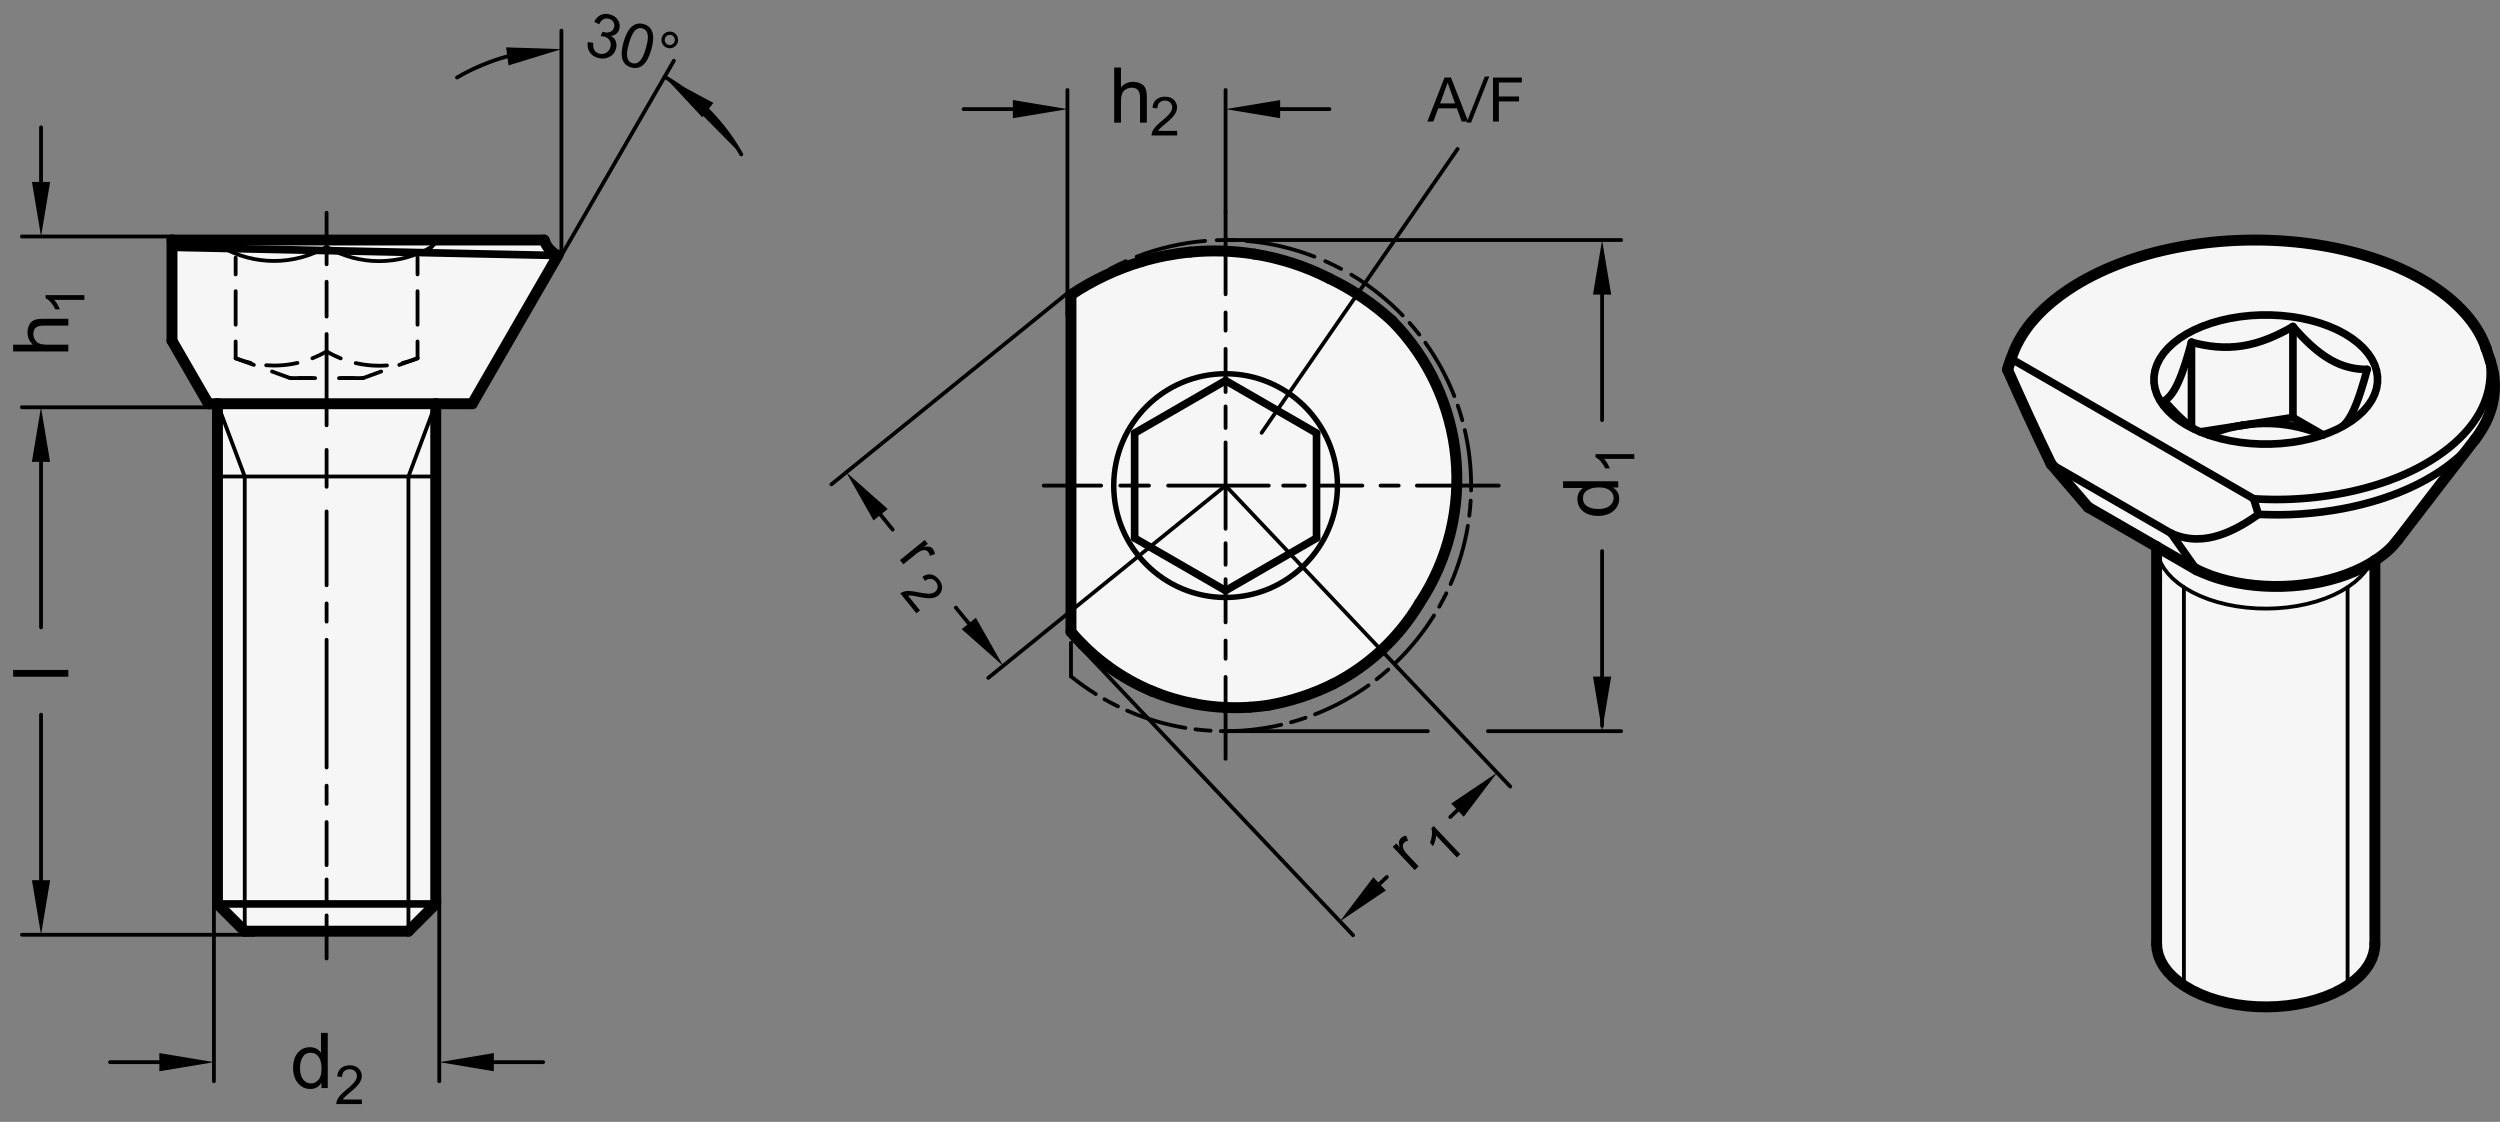 <?xml version="1.0" encoding="utf-8"?>
<!-- Generator: Adobe Illustrator 19.1.0, SVG Export Plug-In . SVG Version: 6.00 Build 0)  -->
<svg version="1.1" xmlns="http://www.w3.org/2000/svg" xmlns:xlink="http://www.w3.org/1999/xlink" x="0px" y="0px"
	 viewBox="0 0 324.683 145.701" enable-background="new 0 0 324.683 145.701" xml:space="preserve">
<rect x="0" y="0" width="324.683" height="145.701" fill="#808080" stroke="none"/>
<g id="MD_x5F_3_x5F_FUELLUNG_x5F_WS">
	<g id="LWPOLYLINE_6_">
		<path fill="#FFFFFF" d="M310.932,70.675c-0.735,0.815-1.575,1.528-2.499,2.12v49.792l-0.024,0.479l-0.14,0.763l-0.263,0.752
			l-0.384,0.734l-0.501,0.71l-0.614,0.68l-0.722,0.644l-0.823,0.602l-0.917,0.555l-1.003,0.503l-1.08,0.446l-1.148,0.386
			l-1.206,0.322l-1.253,0.256l-1.289,0.187l-1.313,0.116l-1.326,0.045l-1.328-0.027l-1.318-0.099l-1.296-0.169l-1.263-0.239
			l-1.218-0.306l-1.163-0.37l-1.098-0.432l-1.023-0.489l-0.94-0.542l-0.847-0.591l-0.748-0.634l-0.642-0.672l-0.53-0.703
			l-0.414-0.729l-0.293-0.748l-0.171-0.761l-0.048-0.671V71.004l-8.899-5.137l-4.803-5.597l-5.672-12.281
			c0.161-0.465,0.32-0.93,0.477-1.396c0.333-1.044,0.794-2.042,1.375-2.971c0.794-1.275,1.753-2.439,2.852-3.462
			c1.336-1.243,2.802-2.339,4.371-3.27c2.395-1.418,4.945-2.556,7.6-3.391c2.701-0.859,5.473-1.476,8.283-1.845
			c3.999-0.535,8.044-0.622,12.062-0.258c4.739,0.395,9.386,1.533,13.771,3.372c2.771,1.166,5.324,2.794,7.551,4.813
			c2.1,1.907,3.607,4.379,4.338,7.121c0.482,1.436,0.662,2.956,0.53,4.464c-0.162,1.482-0.625,2.916-1.361,4.213
			c-0.465,0.815-1.001,1.587-1.6,2.308l-9.211,11.975C311.48,70.001,311.207,70.339,310.932,70.675z"/>
	</g>
	<g id="LWPOLYLINE_7_">
		<path fill="#FFFFFF" d="M53.046,120.938l3.543-3.543V52.434h4.747l11.115-19.252c-0.841-0.402-1.484-1.126-1.785-2.008H22.338
			v13.078l4.724,8.182h1.181v64.961l3.543,3.543H53.046z"/>
	</g>
	<g id="LWPOLYLINE_8_">
		<path fill="#FFFFFF" d="M140.459,83.561c1.032,1.054,2.147,2.024,3.334,2.9c1.81,1.337,3.776,2.45,5.855,3.313
			c1.789,0.737,3.649,1.289,5.551,1.647c1.283,0.241,2.581,0.393,3.884,0.455c1.081,0.052,2.164,0.043,3.244-0.027
			c0.795-0.051,1.587-0.136,2.375-0.253c2.915-0.511,5.742-1.435,8.396-2.744c4.651-2.364,8.543-5.988,11.234-10.458
			c7.66-11.559,6.164-26.906-3.584-36.768c-2.417-2.202-5.142-4.039-8.09-5.453c-3.056-1.562-6.34-2.633-9.729-3.173
			c-2.756-0.44-5.557-0.528-8.335-0.261c-2.146,0.204-4.268,0.615-6.335,1.23c-3.255,0.971-6.346,2.427-9.168,4.318l-0.001,43.771
			C139.529,82.576,139.985,83.077,140.459,83.561z"/>
	</g>
</g>
<g id="MD_x5F_3_x5F_FUELLUNG_x5F_GR">
	<g id="LWPOLYLINE_2_">
		<path fill="#F6F6F6" d="M140.459,83.561c1.032,1.054,2.147,2.024,3.334,2.9c1.81,1.337,3.776,2.45,5.855,3.313
			c1.789,0.737,3.649,1.289,5.551,1.647c1.283,0.241,2.581,0.393,3.884,0.455c1.081,0.052,2.164,0.043,3.244-0.027
			c0.795-0.051,1.587-0.136,2.375-0.253c2.915-0.511,5.742-1.435,8.396-2.744c4.651-2.364,8.543-5.988,11.234-10.458
			c7.66-11.559,6.164-26.906-3.584-36.768c-2.417-2.202-5.142-4.039-8.09-5.453c-3.056-1.562-6.34-2.633-9.729-3.173
			c-2.756-0.44-5.557-0.528-8.335-0.261c-2.146,0.204-4.268,0.615-6.335,1.23c-3.255,0.971-6.346,2.427-9.168,4.318l-0.001,43.771
			C139.529,82.576,139.985,83.077,140.459,83.561z"/>
	</g>
	<g id="LWPOLYLINE_3_">
		<path fill="#F6F6F6" d="M53.046,120.938l3.543-3.543V52.434h4.747l11.115-19.252c-0.841-0.402-1.484-1.126-1.785-2.008H22.338
			v13.078l4.724,8.182h1.181v64.961l3.543,3.543H53.046z"/>
	</g>
	<g id="LWPOLYLINE_4_">
		<path fill="#F6F6F6" d="M310.932,70.675c-0.735,0.815-1.575,1.528-2.499,2.12v49.792l-0.024,0.479l-0.14,0.763l-0.263,0.752
			l-0.384,0.734l-0.501,0.71l-0.614,0.68l-0.722,0.644l-0.823,0.602l-0.917,0.555l-1.003,0.503l-1.08,0.446l-1.148,0.386
			l-1.206,0.322l-1.253,0.256l-1.289,0.187l-1.313,0.116l-1.326,0.045l-1.328-0.027l-1.318-0.099l-1.296-0.169l-1.263-0.239
			l-1.218-0.306l-1.163-0.37l-1.098-0.432l-1.023-0.489l-0.94-0.542l-0.847-0.591l-0.748-0.634l-0.642-0.672l-0.53-0.703
			l-0.414-0.729l-0.293-0.748l-0.171-0.761l-0.048-0.671V71.004l-8.899-5.137l-4.803-5.597l-5.672-12.281
			c0.161-0.465,0.32-0.93,0.477-1.396c0.333-1.044,0.794-2.042,1.375-2.971c0.794-1.275,1.753-2.439,2.852-3.462
			c1.336-1.243,2.802-2.339,4.371-3.27c2.395-1.418,4.945-2.556,7.6-3.391c2.701-0.859,5.473-1.476,8.283-1.845
			c3.999-0.535,8.044-0.622,12.062-0.258c4.739,0.395,9.386,1.533,13.771,3.372c2.771,1.166,5.324,2.794,7.551,4.813
			c2.1,1.907,3.607,4.379,4.338,7.121c0.482,1.436,0.662,2.956,0.53,4.464c-0.162,1.482-0.625,2.916-1.361,4.213
			c-0.465,0.815-1.001,1.587-1.6,2.308l-9.211,11.975C311.48,70.001,311.207,70.339,310.932,70.675z"/>
	</g>
</g>
<g id="MD_x5F_2_x5F_BEMASSUNG">
	<g id="TEXT">
		<g>
			<path d="M8.873,41.405v0.884H5.599c-0.424,0-0.741,0.091-0.953,0.274s-0.317,0.455-0.317,0.816c0,0.359,0.124,0.679,0.374,0.96
				c0.249,0.282,0.694,0.423,1.336,0.423h2.835v0.88H1.708v-0.88h2.571c-0.473-0.417-0.709-0.938-0.709-1.564
				c0-0.335,0.068-0.656,0.205-0.963c0.137-0.306,0.347-0.521,0.631-0.645c0.283-0.124,0.678-0.186,1.183-0.186H8.873z"/>
		</g>
	</g>
	<g id="TEXT_1_">
		<g>
			<path d="M10.959,38.326v0.616H7.035c0.292,0.308,0.539,0.72,0.742,1.235H7.182c-0.34-0.709-0.76-1.193-1.262-1.451v-0.4H10.959z"
				/>
		</g>
	</g>
	<g id="LINE_54_">
		
			<line stroke="#000000" stroke-width="0.496" stroke-linecap="round" stroke-linejoin="round" stroke-miterlimit="10" x1="22.527" y1="30.714" x2="2.849" y2="30.714"/>
	</g>
	<g id="LINE_55_">
		
			<line stroke="#000000" stroke-width="0.496" stroke-linecap="round" stroke-linejoin="round" stroke-miterlimit="10" x1="5.33" y1="23.627" x2="5.33" y2="16.54"/>
	</g>
	<g id="SOLID">
		<polygon points="4.149,23.627 5.33,30.714 6.511,23.627 		"/>
	</g>
	<g id="LINE_56_">
		
			<line stroke="#000000" stroke-width="0.496" stroke-linecap="round" stroke-linejoin="round" stroke-miterlimit="10" x1="28" y1="52.895" x2="2.843" y2="52.895"/>
	</g>
	<g id="SOLID_1_">
		<polygon points="4.143,59.981 5.324,52.895 6.505,59.981 		"/>
	</g>
	<g id="LINE_57_">
		
			<line stroke="#000000" stroke-width="0.496" stroke-linecap="round" stroke-linejoin="round" stroke-miterlimit="10" x1="5.33" y1="59.981" x2="5.33" y2="81.477"/>
	</g>
	<g id="LINE_58_">
		
			<line stroke="#000000" stroke-width="0.496" stroke-linecap="round" stroke-linejoin="round" stroke-miterlimit="10" x1="32.968" y1="121.399" x2="2.849" y2="121.399"/>
	</g>
	<g id="SOLID_2_">
		<polygon points="4.149,114.312 5.33,121.399 6.511,114.312 		"/>
	</g>
	<g id="TEXT_2_">
		<g>
			<path d="M8.873,87.007v0.881H1.708v-0.881H8.873z"/>
		</g>
	</g>
	<g id="LINE_59_">
		
			<line stroke="#000000" stroke-width="0.496" stroke-linecap="round" stroke-linejoin="round" stroke-miterlimit="10" x1="5.33" y1="114.312" x2="5.33" y2="92.816"/>
	</g>
	<g id="LINE_60_">
		
			<line stroke="#000000" stroke-width="0.496" stroke-linecap="round" stroke-linejoin="round" stroke-miterlimit="10" x1="72.912" y1="33.182" x2="72.912" y2="3.983"/>
	</g>
	<g id="LINE_61_">
		
			<line stroke="#000000" stroke-width="0.496" stroke-linecap="round" stroke-linejoin="round" stroke-miterlimit="10" x1="72.912" y1="33.182" x2="87.512" y2="7.895"/>
	</g>
	<g id="ARC_23_">
		<path stroke="#000000" stroke-width="0.496" stroke-linecap="round" stroke-linejoin="round" stroke-miterlimit="10" d="
			M96.275,20.054c-2.356-4.193-5.798-7.675-9.963-10.08"/>
	</g>
	<g id="ARC_24_">
		<path stroke="#000000" stroke-width="0.496" stroke-linecap="round" stroke-linejoin="round" stroke-miterlimit="10" d="
			M65.888,7.321c-2.29,0.622-4.487,1.545-6.533,2.745"/>
	</g>
	<g id="SOLID_3_">
		<polygon points="91.206,15.233 86.311,9.974 92.647,13.362 		"/>
	</g>
	<g id="SOLID_4_">
		<polygon points="65.732,6.15 72.912,6.384 66.044,8.491 		"/>
	</g>
	<g id="TEXT_3_">
		<g>
			<path d="M42.567,141.309h-0.821v-0.66h-0.02c-0.316,0.521-0.793,0.782-1.432,0.782c-0.635,0-1.166-0.252-1.591-0.755
				c-0.425-0.504-0.638-1.156-0.638-1.957c0-0.838,0.2-1.499,0.601-1.984s0.93-0.729,1.588-0.729c0.619,0,1.09,0.236,1.413,0.709
				h0.02v-2.571h0.879V141.309z M40.387,140.708c0.384,0,0.71-0.157,0.978-0.474s0.401-0.795,0.401-1.437
				c0-0.633-0.122-1.136-0.367-1.511c-0.244-0.374-0.595-0.562-1.051-0.562s-0.801,0.183-1.034,0.55
				c-0.233,0.366-0.35,0.848-0.35,1.444c0,0.43,0.063,0.794,0.188,1.092s0.3,0.522,0.525,0.672
				C39.903,140.633,40.14,140.708,40.387,140.708z"/>
		</g>
	</g>
	<g id="TEXT_4_">
		<g>
			<path d="M46.997,143.391h-3.322c0-0.283,0.099-0.569,0.296-0.858c0.197-0.29,0.566-0.652,1.107-1.088
				c0.331-0.265,0.626-0.543,0.886-0.833c0.26-0.291,0.39-0.584,0.39-0.878c0-0.253-0.09-0.462-0.269-0.628
				c-0.179-0.165-0.406-0.248-0.679-0.248c-0.276,0-0.508,0.085-0.695,0.255s-0.282,0.424-0.284,0.762l-0.633-0.072
				c0.039-0.47,0.206-0.829,0.501-1.077c0.295-0.249,0.67-0.373,1.124-0.373c0.493,0,0.876,0.136,1.151,0.408
				c0.275,0.272,0.413,0.602,0.413,0.987c0,0.321-0.116,0.647-0.347,0.977c-0.232,0.33-0.693,0.771-1.384,1.322
				c-0.362,0.29-0.603,0.54-0.722,0.749h2.467V143.391z"/>
		</g>
	</g>
	<g id="LINE_62_">
		
			<line stroke="#000000" stroke-width="0.496" stroke-linecap="round" stroke-linejoin="round" stroke-miterlimit="10" x1="57.05" y1="116.686" x2="57.05" y2="140.426"/>
	</g>
	<g id="SOLID_5_">
		<polygon points="64.136,139.127 57.05,137.946 64.136,136.765 		"/>
	</g>
	<g id="LINE_63_">
		
			<line stroke="#000000" stroke-width="0.496" stroke-linecap="round" stroke-linejoin="round" stroke-miterlimit="10" x1="64.136" y1="137.946" x2="70.538" y2="137.946"/>
	</g>
	<g id="LINE_64_">
		
			<line stroke="#000000" stroke-width="0.496" stroke-linecap="round" stroke-linejoin="round" stroke-miterlimit="10" x1="27.782" y1="116.686" x2="27.782" y2="140.426"/>
	</g>
	<g id="SOLID_6_">
		<polygon points="20.695,139.127 27.782,137.946 20.695,136.765 		"/>
	</g>
	<g id="LINE_65_">
		
			<line stroke="#000000" stroke-width="0.496" stroke-linecap="round" stroke-linejoin="round" stroke-miterlimit="10" x1="20.695" y1="137.946" x2="14.294" y2="137.946"/>
	</g>
	<g id="TEXT_5_">
		<g>
			<path d="M152.881,17.594h-3.322c0-0.283,0.099-0.569,0.296-0.858c0.197-0.29,0.566-0.652,1.107-1.088
				c0.331-0.265,0.626-0.543,0.886-0.833c0.26-0.291,0.39-0.584,0.39-0.878c0-0.253-0.09-0.462-0.269-0.628
				c-0.179-0.165-0.406-0.248-0.679-0.248c-0.276,0-0.508,0.085-0.695,0.255s-0.282,0.424-0.284,0.762l-0.633-0.072
				c0.039-0.47,0.206-0.829,0.501-1.077c0.295-0.249,0.67-0.373,1.124-0.373c0.493,0,0.876,0.136,1.151,0.408
				c0.275,0.272,0.413,0.602,0.413,0.987c0,0.321-0.116,0.647-0.347,0.977c-0.232,0.33-0.693,0.771-1.384,1.322
				c-0.362,0.29-0.603,0.54-0.722,0.749h2.467V17.594z"/>
		</g>
	</g>
	<g id="TEXT_6_">
		<g>
			<path d="M148.941,15.932h-0.884v-3.274c0-0.424-0.091-0.741-0.274-0.953s-0.455-0.317-0.816-0.317
				c-0.359,0-0.679,0.124-0.96,0.374c-0.282,0.249-0.423,0.694-0.423,1.336v2.835h-0.88V8.767h0.88v2.571
				c0.417-0.473,0.938-0.709,1.564-0.709c0.335,0,0.656,0.068,0.963,0.205c0.306,0.137,0.521,0.347,0.645,0.631
				c0.124,0.283,0.186,0.678,0.186,1.183V15.932z"/>
		</g>
	</g>
	<g id="SOLID_7_">
		<polygon points="166.256,15.353 159.169,14.171 166.256,12.99 		"/>
	</g>
	<g id="LINE_66_">
		
			<line stroke="#000000" stroke-width="0.496" stroke-linecap="round" stroke-linejoin="round" stroke-miterlimit="10" x1="159.17" y1="27.585" x2="159.169" y2="11.691"/>
	</g>
	<g id="LINE_67_">
		
			<line stroke="#000000" stroke-width="0.496" stroke-linecap="round" stroke-linejoin="round" stroke-miterlimit="10" x1="166.256" y1="14.171" x2="172.658" y2="14.171"/>
	</g>
	<g id="LINE_68_">
		
			<line stroke="#000000" stroke-width="0.496" stroke-linecap="round" stroke-linejoin="round" stroke-miterlimit="10" x1="159.169" y1="31.174" x2="210.548" y2="31.174"/>
	</g>
	<g id="SOLID_8_">
		<polygon points="209.249,38.261 208.068,31.174 206.887,38.261 		"/>
	</g>
	<g id="LINE_69_">
		
			<line stroke="#000000" stroke-width="0.496" stroke-linecap="round" stroke-linejoin="round" stroke-miterlimit="10" x1="189.302" y1="19.348" x2="163.85" y2="56.208"/>
	</g>
	<g id="SOLID_9_">
		<polygon points="131.544,12.99 138.631,14.171 131.544,15.353 		"/>
	</g>
	<g id="LINE_70_">
		
			<line stroke="#000000" stroke-width="0.496" stroke-linecap="round" stroke-linejoin="round" stroke-miterlimit="10" x1="138.631" y1="41.03" x2="138.631" y2="11.691"/>
	</g>
	<g id="LINE_71_">
		
			<line stroke="#000000" stroke-width="0.496" stroke-linecap="round" stroke-linejoin="round" stroke-miterlimit="10" x1="131.544" y1="14.171" x2="125.143" y2="14.171"/>
	</g>
	<g id="LINE_72_">
		
			<line stroke="#000000" stroke-width="0.496" stroke-linecap="round" stroke-linejoin="round" stroke-miterlimit="10" x1="208.068" y1="38.261" x2="208.068" y2="54.563"/>
	</g>
	<g id="TEXT_7_">
		<g>
			<path d="M210.168,62.501v0.821h-0.66v0.02c0.521,0.316,0.782,0.793,0.782,1.432c0,0.635-0.252,1.166-0.755,1.591
				c-0.504,0.425-1.156,0.638-1.957,0.638c-0.838,0-1.499-0.2-1.984-0.601s-0.729-0.93-0.729-1.588c0-0.619,0.236-1.09,0.709-1.413
				v-0.02h-2.571v-0.879H210.168z M209.566,64.681c0-0.384-0.157-0.71-0.474-0.978s-0.795-0.401-1.437-0.401
				c-0.633,0-1.136,0.122-1.511,0.367c-0.374,0.244-0.562,0.595-0.562,1.051s0.183,0.801,0.55,1.034
				c0.366,0.233,0.848,0.35,1.444,0.35c0.43,0,0.794-0.063,1.092-0.188s0.522-0.3,0.672-0.525
				C209.492,65.165,209.566,64.928,209.566,64.681z"/>
		</g>
	</g>
	<g id="TEXT_8_">
		<g>
			<path d="M212.254,58.981v0.616h-3.924c0.292,0.308,0.539,0.72,0.742,1.235h-0.596c-0.34-0.709-0.76-1.193-1.262-1.451v-0.4
				H212.254z"/>
		</g>
	</g>
	<g id="LINE_73_">
		
			<line stroke="#000000" stroke-width="0.496" stroke-linecap="round" stroke-linejoin="round" stroke-miterlimit="10" x1="208.068" y1="94.257" x2="208.068" y2="71.571"/>
	</g>
	<g id="LINE_74_">
		
			<line stroke="#000000" stroke-width="0.496" stroke-linecap="round" stroke-linejoin="round" stroke-miterlimit="10" x1="159.169" y1="94.959" x2="185.436" y2="94.959"/>
	</g>
	<g id="LINE_75_">
		
			<line stroke="#000000" stroke-width="0.496" stroke-linecap="round" stroke-linejoin="round" stroke-miterlimit="10" x1="193.24" y1="94.959" x2="210.548" y2="94.959"/>
	</g>
	<g id="SOLID_10_">
		<polygon points="209.249,87.873 208.068,94.959 206.887,87.873 		"/>
	</g>
	<g id="LINE_76_">
		
			<line stroke="#000000" stroke-width="0.496" stroke-linecap="round" stroke-linejoin="round" stroke-miterlimit="10" x1="138.631" y1="38.068" x2="107.981" y2="62.903"/>
	</g>
	<g id="LINE_77_">
		
			<line stroke="#000000" stroke-width="0.496" stroke-linecap="round" stroke-linejoin="round" stroke-miterlimit="10" x1="114.369" y1="66.848" x2="115.928" y2="68.782"/>
	</g>
	<g id="LINE_78_">
		
			<line stroke="#000000" stroke-width="0.496" stroke-linecap="round" stroke-linejoin="round" stroke-miterlimit="10" x1="125.82" y1="80.969" x2="124.137" y2="78.913"/>
	</g>
	<g id="SOLID_11_">
		<polygon points="115.287,66.104 109.908,61.342 113.452,67.591 		"/>
	</g>
	<g id="TEXT_9_">
		<g>
			<path d="M121.42,71.967l-0.657,0.221c-0.031-0.199-0.099-0.363-0.204-0.493c-0.166-0.204-0.382-0.286-0.651-0.243
				c-0.269,0.044-0.569,0.199-0.898,0.467l-1.692,1.371l-0.443-0.546l3.223-2.611l0.404,0.498l-0.486,0.395l0.01,0.012
				c0.514-0.129,0.885-0.051,1.113,0.23C121.288,71.451,121.382,71.686,121.42,71.967z"/>
		</g>
	</g>
	<g id="TEXT_10_">
		<g>
			<path d="M119.019,79.653l-2.092-2.581c0.22-0.179,0.504-0.282,0.854-0.311c0.35-0.029,0.863,0.029,1.542,0.175
				c0.414,0.091,0.816,0.145,1.206,0.165c0.389,0.018,0.699-0.065,0.928-0.25c0.196-0.16,0.302-0.361,0.318-0.604
				c0.015-0.243-0.063-0.472-0.234-0.685c-0.174-0.215-0.386-0.34-0.636-0.379c-0.25-0.038-0.507,0.048-0.771,0.26l-0.342-0.537
				c0.389-0.266,0.773-0.363,1.152-0.289c0.379,0.072,0.711,0.285,0.997,0.639c0.31,0.383,0.446,0.766,0.408,1.15
				c-0.039,0.386-0.208,0.699-0.507,0.942c-0.25,0.202-0.576,0.317-0.978,0.345c-0.402,0.027-1.035-0.053-1.898-0.242
				c-0.454-0.1-0.799-0.129-1.037-0.09l1.553,1.917L119.019,79.653z"/>
		</g>
	</g>
	<g id="LINE_79_">
		
			<line stroke="#000000" stroke-width="0.496" stroke-linecap="round" stroke-linejoin="round" stroke-miterlimit="10" x1="159.17" y1="63.067" x2="128.354" y2="88.036"/>
	</g>
	<g id="SOLID_12_">
		<polygon points="126.738,80.225 130.282,86.475 124.902,81.712 		"/>
	</g>
	<g id="LINE_80_">
		
			<line stroke="#000000" stroke-width="0.496" stroke-linecap="round" stroke-linejoin="round" stroke-miterlimit="10" x1="139.092" y1="82.729" x2="175.727" y2="121.46"/>
	</g>
	<g id="LINE_81_">
		
			<line stroke="#000000" stroke-width="0.496" stroke-linecap="round" stroke-linejoin="round" stroke-miterlimit="10" x1="189.288" y1="105.219" x2="188.348" y2="106.108"/>
	</g>
	<g id="LINE_82_">
		
			<line stroke="#000000" stroke-width="0.496" stroke-linecap="round" stroke-linejoin="round" stroke-miterlimit="10" x1="179.171" y1="114.788" x2="180.111" y2="113.899"/>
	</g>
	<g id="SOLID_13_">
		<polygon points="178.359,113.93 174.023,119.658 179.982,115.646 		"/>
	</g>
	<g id="TEXT_11_">
		<g>
			<path d="M182.609,108.526l0.27,0.638c-0.197,0.047-0.355,0.127-0.477,0.241c-0.191,0.181-0.256,0.403-0.191,0.668
				c0.063,0.265,0.24,0.552,0.533,0.86l1.496,1.582l-0.512,0.483l-2.85-3.014l0.465-0.44l0.43,0.455l0.012-0.012
				c-0.166-0.502-0.119-0.879,0.145-1.127C182.104,108.696,182.33,108.583,182.609,108.526z"/>
		</g>
	</g>
	<g id="TEXT_12_">
		<g>
			<path d="M189.654,110.937l-0.447,0.424l-2.696-2.851c-0.023,0.423-0.152,0.886-0.388,1.388l-0.408-0.433
				c0.281-0.734,0.344-1.372,0.186-1.913l0.291-0.275L189.654,110.937z"/>
		</g>
	</g>
	<g id="LINE_83_">
		
			<line stroke="#000000" stroke-width="0.496" stroke-linecap="round" stroke-linejoin="round" stroke-miterlimit="10" x1="159.17" y1="63.067" x2="196.14" y2="102.151"/>
	</g>
	<g id="SOLID_14_">
		<polygon points="188.476,104.36 194.436,100.349 190.099,106.077 		"/>
	</g>
	<g id="MTEXT_1_">
		<g>
			<path d="M79.356,4.681c0.322,0.162,0.532,0.402,0.63,0.717c0.099,0.313,0.104,0.626,0.015,0.937
				c-0.145,0.501-0.445,0.86-0.901,1.078c-0.458,0.217-0.94,0.252-1.449,0.106c-0.485-0.14-0.846-0.396-1.08-0.771
				s-0.312-0.801-0.229-1.281l0.703,0.1c-0.037,0.384,0.009,0.69,0.136,0.921c0.127,0.232,0.338,0.392,0.631,0.476
				c0.315,0.091,0.615,0.055,0.898-0.103c0.282-0.159,0.47-0.399,0.562-0.721c0.089-0.308,0.063-0.591-0.078-0.852
				C79.051,5.027,78.82,4.853,78.5,4.76c-0.13-0.037-0.296-0.059-0.498-0.065l0.249-0.571c0.181,0.052,0.326,0.084,0.436,0.097
				c0.111,0.013,0.241,0.004,0.391-0.025c0.149-0.031,0.286-0.098,0.407-0.199s0.209-0.248,0.263-0.436
				c0.079-0.273,0.049-0.511-0.09-0.713S79.33,2.509,79.093,2.44c-0.273-0.078-0.521-0.056-0.741,0.067
				c-0.222,0.124-0.401,0.34-0.538,0.647l-0.641-0.317c0.225-0.454,0.521-0.757,0.889-0.909c0.368-0.152,0.76-0.168,1.176-0.049
				c0.459,0.132,0.801,0.38,1.028,0.746c0.228,0.364,0.284,0.747,0.169,1.148c-0.147,0.513-0.505,0.811-1.073,0.892L79.356,4.681z"
				/>
			<path d="M83.593,3.13c1.197,0.345,1.526,1.456,0.987,3.335c-0.272,0.95-0.63,1.611-1.072,1.984s-0.953,0.478-1.532,0.312
				c-1.194-0.344-1.522-1.451-0.984-3.326c0.272-0.949,0.63-1.612,1.073-1.988C82.507,3.07,83.017,2.965,83.593,3.13z M82.136,8.204
				c0.363,0.104,0.688,0.007,0.975-0.291c0.287-0.3,0.544-0.849,0.773-1.648c0.16-0.556,0.246-1.006,0.255-1.348
				c0.011-0.342-0.044-0.616-0.163-0.82c-0.119-0.202-0.303-0.341-0.551-0.412c-0.363-0.104-0.688-0.004-0.973,0.303
				c-0.286,0.306-0.543,0.854-0.77,1.646c-0.158,0.549-0.241,0.995-0.251,1.34s0.045,0.618,0.163,0.821
				C81.712,7.997,81.893,8.135,82.136,8.204z"/>
			<path d="M87.288,4.143c0.286,0.082,0.501,0.254,0.646,0.518c0.144,0.263,0.175,0.535,0.093,0.821
				c-0.082,0.288-0.256,0.505-0.518,0.65c-0.264,0.146-0.537,0.178-0.819,0.097c-0.286-0.082-0.502-0.254-0.646-0.518
				c-0.146-0.263-0.177-0.538-0.095-0.826c0.083-0.288,0.255-0.504,0.517-0.648C86.726,4.091,87,4.06,87.288,4.143z M86.806,5.822
				c0.173,0.05,0.34,0.03,0.5-0.06c0.159-0.09,0.265-0.223,0.314-0.397c0.051-0.175,0.031-0.342-0.057-0.501
				c-0.089-0.158-0.221-0.262-0.393-0.312c-0.176-0.05-0.343-0.032-0.5,0.056c-0.158,0.088-0.263,0.22-0.313,0.395
				c-0.051,0.175-0.032,0.343,0.055,0.504C86.499,5.667,86.63,5.772,86.806,5.822z"/>
		</g>
	</g>
</g>
<g id="MD_x5F_1_x5F_100">
	<g id="SPLINE">
		
			<line fill="none" stroke="#000000" stroke-width="1.417" stroke-linecap="round" stroke-linejoin="round" stroke-miterlimit="10" x1="261.241" y1="46.437" x2="260.842" y2="47.618"/>
	</g>
	<g id="SPLINE_1_">
		
			<line fill="none" stroke="#000000" stroke-width="1.417" stroke-linecap="round" stroke-linejoin="round" stroke-miterlimit="10" x1="323.415" y1="46.838" x2="322.89" y2="45.279"/>
	</g>
	<g id="SPLINE_2_">
		
			<line fill="none" stroke="#000000" stroke-width="1.417" stroke-linecap="round" stroke-linejoin="round" stroke-miterlimit="10" x1="322.89" y1="45.279" x2="322.872" y2="45.227"/>
	</g>
	<g id="SPLINE_3_">
		
			<path fill="none" stroke="#000000" stroke-width="1.417" stroke-linecap="round" stroke-linejoin="round" stroke-miterlimit="10" d="
			M311.396,70.125c0.477-0.623,0.954-1.245,1.429-1.865c0.415-0.541,0.828-1.079,1.239-1.615c0.352-0.458,0.703-0.915,1.052-1.369
			c0.29-0.377,0.578-0.752,0.865-1.125c0.229-0.297,0.456-0.593,0.681-0.884c0.125-0.163,0.25-0.324,0.374-0.486
			c0.136-0.176,0.272-0.353,0.409-0.531c0.18-0.234,0.362-0.47,0.544-0.706c0.226-0.293,0.452-0.586,0.678-0.88
			c0.27-0.351,0.541-0.702,0.812-1.054c0.315-0.408,0.63-0.817,0.945-1.226c0.336-0.436,0.672-0.872,1.008-1.307"/>
	</g>
	<g id="SPLINE_4_">
		
			<line fill="none" stroke="#000000" stroke-width="1.417" stroke-linecap="round" stroke-linejoin="round" stroke-miterlimit="10" x1="308.433" y1="122.587" x2="308.433" y2="72.795"/>
	</g>
	<g id="SPLINE_5_">
		
			<line fill="none" stroke="#000000" stroke-width="1.417" stroke-linecap="round" stroke-linejoin="round" stroke-miterlimit="10" x1="280.087" y1="71.004" x2="280.087" y2="122.587"/>
	</g>
	<g id="SPLINE_7_">
		
			<path fill="none" stroke="#000000" stroke-width="1.417" stroke-linecap="round" stroke-linejoin="round" stroke-miterlimit="10" d="
			M322.872,45.227c-0.253-0.75-0.594-1.491-1.021-2.214c-0.471-0.798-1.048-1.574-1.717-2.324c-0.667-0.746-1.425-1.465-2.27-2.148
			c-0.846-0.684-1.778-1.332-2.786-1.938c-1.007-0.606-2.089-1.17-3.237-1.686c-1.154-0.518-2.375-0.987-3.646-1.404
			c-1.262-0.414-2.573-0.777-3.923-1.085c-1.353-0.309-2.743-0.562-4.158-0.758c-1.411-0.196-2.845-0.336-4.289-0.415
			c-1.447-0.08-2.905-0.1-4.357-0.063c-1.448,0.037-2.891,0.132-4.316,0.283c-1.43,0.152-2.842,0.36-4.223,0.622
			c-1.378,0.262-2.726,0.577-4.03,0.944c-1.304,0.368-2.564,0.788-3.769,1.255c-1.203,0.466-2.352,0.978-3.436,1.533
			c-1.088,0.557-2.111,1.156-3.062,1.791c-0.384,0.256-0.757,0.518-1.117,0.786c-0.357,0.265-0.702,0.535-1.034,0.811
			c-0.33,0.273-0.647,0.552-0.952,0.835c-0.303,0.282-0.593,0.569-0.869,0.86c-0.276,0.291-0.538,0.586-0.786,0.885
			c-0.248,0.299-0.483,0.603-0.703,0.909c-0.221,0.308-0.428,0.62-0.62,0.934c-0.193,0.317-0.372,0.637-0.537,0.959
			c-0.167,0.325-0.319,0.653-0.454,0.983c-0.136,0.334-0.254,0.671-0.371,1.008"/>
	</g>
	<g id="SPLINE_8_">
		
			<path fill="none" stroke="#000000" stroke-width="1.417" stroke-linecap="round" stroke-linejoin="round" stroke-miterlimit="10" d="
			M261.189,46.593c-0.158,0.466-0.315,0.932-0.473,1.399"/>
	</g>
	<g id="SPLINE_9_">
		
			<path fill="none" stroke="#000000" stroke-width="1.417" stroke-linecap="round" stroke-linejoin="round" stroke-miterlimit="10" d="
			M323.415,46.838c0.142,0.495,0.292,0.99,0.392,1.488c0.109,0.545,0.158,1.094,0.166,1.643c0.008,0.549-0.026,1.097-0.106,1.643
			c-0.08,0.549-0.207,1.095-0.38,1.637c-0.171,0.537-0.387,1.069-0.647,1.594c-0.259,0.521-0.561,1.036-0.905,1.54
			c-0.159,0.234-0.328,0.465-0.505,0.695"/>
	</g>
	<g id="SPLINE_12_">
		
			<path fill="none" stroke="#000000" stroke-width="1.417" stroke-linecap="round" stroke-linejoin="round" stroke-miterlimit="10" d="
			M266.385,60.269c1.58,1.856,3.178,3.72,4.803,5.597"/>
	</g>
	<g id="SPLINE_13_">
		
			<path fill="none" stroke="#000000" stroke-width="1.417" stroke-linecap="round" stroke-linejoin="round" stroke-miterlimit="10" d="
			M285.306,74.017c0.627,0.278,1.253,0.556,1.921,0.797c0.675,0.244,1.393,0.45,2.13,0.627c0.735,0.176,1.489,0.323,2.259,0.437
			c0.777,0.114,1.569,0.195,2.368,0.241c0.824,0.048,1.655,0.06,2.483,0.036c0.829-0.024,1.656-0.083,2.469-0.178
			c0.825-0.096,1.638-0.229,2.429-0.395c0.792-0.166,1.562-0.366,2.303-0.597c0.749-0.234,1.468-0.5,2.149-0.795
			c0.687-0.298,1.337-0.624,1.939-0.977c0.232-0.136,0.457-0.276,0.676-0.419"/>
	</g>
	<g id="SPLINE_14_">
		
			<path fill="none" stroke="#000000" stroke-width="1.417" stroke-linecap="round" stroke-linejoin="round" stroke-miterlimit="10" d="
			M308.433,72.795c0.351-0.23,0.685-0.469,1.004-0.715c0.525-0.405,1.009-0.83,1.394-1.283c0.19-0.223,0.356-0.454,0.565-0.672"/>
	</g>
	<g id="SPLINE_17_">
		
			<path fill="none" stroke="#000000" stroke-width="1.417" stroke-linecap="round" stroke-linejoin="round" stroke-miterlimit="10" d="
			M260.713,47.989c1.824,4.11,3.694,8.211,5.672,12.281"/>
	</g>
	<g id="LINE_2_">
		
			<line fill="none" stroke="#000000" stroke-width="1.417" stroke-linecap="round" stroke-linejoin="round" stroke-miterlimit="10" x1="271.188" y1="65.867" x2="280.087" y2="71.004"/>
	</g>
	<g id="LWPOLYLINE_1_">
		
			<polyline fill="none" stroke="#000000" stroke-width="1.417" stroke-linecap="round" stroke-linejoin="round" stroke-miterlimit="10" points="
			280.087,122.587 280.134,123.258 280.305,124.018 280.599,124.766 281.012,125.495 281.542,126.199 282.184,126.87 
			282.932,127.504 283.779,128.095 284.719,128.637 285.742,129.127 286.84,129.558 288.004,129.929 289.222,130.235 
			290.485,130.473 291.78,130.643 293.098,130.741 294.426,130.768 295.752,130.724 297.066,130.607 298.354,130.42 
			299.607,130.164 300.813,129.842 301.961,129.456 303.041,129.01 304.044,128.507 304.961,127.952 305.785,127.35 
			306.506,126.706 307.121,126.026 307.622,125.315 308.006,124.581 308.269,123.829 308.409,123.066 308.433,122.587 		"/>
	</g>
	<g id="LINE_8_">
		
			<line fill="none" stroke="#000000" stroke-width="1.417" stroke-linecap="round" stroke-linejoin="round" stroke-miterlimit="10" x1="139.092" y1="38.288" x2="139.091" y2="82.059"/>
	</g>
	<g id="ARC_2_">
		
			<path fill="none" stroke="#000000" stroke-width="1.417" stroke-linecap="round" stroke-linejoin="round" stroke-miterlimit="10" d="
			M148.26,33.97c-3.255,0.971-6.346,2.427-9.168,4.318"/>
	</g>
	<g id="ARC_3_">
		
			<path fill="none" stroke="#000000" stroke-width="1.417" stroke-linecap="round" stroke-linejoin="round" stroke-miterlimit="10" d="
			M154.594,32.74c-2.146,0.204-4.268,0.615-6.335,1.23"/>
	</g>
	<g id="ARC_4_">
		
			<path fill="none" stroke="#000000" stroke-width="1.417" stroke-linecap="round" stroke-linejoin="round" stroke-miterlimit="10" d="
			M162.929,33.001c-2.756-0.44-5.557-0.528-8.335-0.261"/>
	</g>
	<g id="ARC_5_">
		
			<path fill="none" stroke="#000000" stroke-width="1.417" stroke-linecap="round" stroke-linejoin="round" stroke-miterlimit="10" d="
			M172.658,36.174c-3.056-1.562-6.34-2.633-9.729-3.173"/>
	</g>
	<g id="ARC_6_">
		
			<path fill="none" stroke="#000000" stroke-width="1.417" stroke-linecap="round" stroke-linejoin="round" stroke-miterlimit="10" d="
			M162.327,91.849c0.795-0.051,1.587-0.136,2.375-0.253"/>
	</g>
	<g id="ARC_7_">
		
			<path fill="none" stroke="#000000" stroke-width="1.417" stroke-linecap="round" stroke-linejoin="round" stroke-miterlimit="10" d="
			M159.083,91.876c1.081,0.052,2.164,0.043,3.244-0.027"/>
	</g>
	<g id="ARC_8_">
		
			<path fill="none" stroke="#000000" stroke-width="1.417" stroke-linecap="round" stroke-linejoin="round" stroke-miterlimit="10" d="
			M155.199,91.422c1.283,0.241,2.581,0.393,3.884,0.455"/>
	</g>
	<g id="ARC_9_">
		
			<path fill="none" stroke="#000000" stroke-width="1.417" stroke-linecap="round" stroke-linejoin="round" stroke-miterlimit="10" d="
			M149.554,89.736c1.818,0.757,3.71,1.322,5.645,1.686"/>
	</g>
	<g id="ARC_10_">
		
			<path fill="none" stroke="#000000" stroke-width="1.417" stroke-linecap="round" stroke-linejoin="round" stroke-miterlimit="10" d="
			M143.793,86.462c1.81,1.337,3.776,2.45,5.855,3.313"/>
	</g>
	<g id="ARC_11_">
		
			<path fill="none" stroke="#000000" stroke-width="1.417" stroke-linecap="round" stroke-linejoin="round" stroke-miterlimit="10" d="
			M140.6,83.704c0.993,0.999,2.06,1.921,3.193,2.758"/>
	</g>
	<g id="ARC_12_">
		
			<path fill="none" stroke="#000000" stroke-width="1.417" stroke-linecap="round" stroke-linejoin="round" stroke-miterlimit="10" d="
			M139.091,82.058c0.481,0.569,0.984,1.118,1.509,1.646"/>
	</g>
	<g id="ARC_13_">
		
			<path fill="none" stroke="#000000" stroke-width="1.417" stroke-linecap="round" stroke-linejoin="round" stroke-miterlimit="10" d="
			M173.098,88.853c4.651-2.364,8.543-5.988,11.234-10.458"/>
	</g>
	<g id="ARC_14_">
		
			<path fill="none" stroke="#000000" stroke-width="1.417" stroke-linecap="round" stroke-linejoin="round" stroke-miterlimit="10" d="
			M164.702,91.596c2.915-0.511,5.742-1.435,8.396-2.744"/>
	</g>
	<g id="ARC_15_">
		
			<path fill="none" stroke="#000000" stroke-width="1.417" stroke-linecap="round" stroke-linejoin="round" stroke-miterlimit="10" d="
			M184.332,78.395c7.66-11.559,6.164-26.906-3.584-36.768"/>
	</g>
	<g id="ARC_16_">
		
			<path fill="none" stroke="#000000" stroke-width="1.417" stroke-linecap="round" stroke-linejoin="round" stroke-miterlimit="10" d="
			M180.748,41.627c-2.417-2.202-5.142-4.039-8.09-5.453"/>
	</g>
	<g id="ARC_18_">
		
			<path fill="none" stroke="#000000" stroke-width="1.417" stroke-linecap="round" stroke-linejoin="round" stroke-miterlimit="10" d="
			M70.667,31.174c0.3,0.882,0.944,1.606,1.785,2.008"/>
	</g>
	<g id="LINE_20_">
		
			<line fill="none" stroke="#000000" stroke-width="1.417" stroke-linecap="round" stroke-linejoin="round" stroke-miterlimit="10" x1="22.337" y1="44.251" x2="27.062" y2="52.434"/>
	</g>
	<g id="LINE_21_">
		
			<line fill="none" stroke="#000000" stroke-width="1.417" stroke-linecap="round" stroke-linejoin="round" stroke-miterlimit="10" x1="27.062" y1="52.434" x2="28.243" y2="52.434"/>
	</g>
	<g id="LINE_22_">
		
			<line fill="none" stroke="#000000" stroke-width="1.417" stroke-linecap="round" stroke-linejoin="round" stroke-miterlimit="10" x1="61.336" y1="52.434" x2="72.452" y2="33.182"/>
	</g>
	<g id="LINE_23_">
		
			<line fill="none" stroke="#000000" stroke-width="1.417" stroke-linecap="round" stroke-linejoin="round" stroke-miterlimit="10" x1="61.336" y1="52.434" x2="56.589" y2="52.434"/>
	</g>
	<g id="LINE_25_">
		
			<line fill="none" stroke="#000000" stroke-width="1.417" stroke-linecap="round" stroke-linejoin="round" stroke-miterlimit="10" x1="70.667" y1="31.174" x2="22.338" y2="31.174"/>
	</g>
	<g id="LINE_26_">
		
			<line fill="none" stroke="#000000" stroke-width="1.417" stroke-linecap="round" stroke-linejoin="round" stroke-miterlimit="10" x1="22.338" y1="31.174" x2="22.338" y2="44.252"/>
	</g>
	<g id="LINE_29_">
		
			<line fill="none" stroke="#000000" stroke-width="1.417" stroke-linecap="round" stroke-linejoin="round" stroke-miterlimit="10" x1="28.243" y1="52.434" x2="56.589" y2="52.434"/>
	</g>
	<g id="LINE_33_">
		
			<line fill="none" stroke="#000000" stroke-width="1.417" stroke-linecap="round" stroke-linejoin="round" stroke-miterlimit="10" x1="53.046" y1="120.938" x2="56.589" y2="117.395"/>
	</g>
	<g id="LINE_34_">
		
			<line fill="none" stroke="#000000" stroke-width="1.417" stroke-linecap="round" stroke-linejoin="round" stroke-miterlimit="10" x1="28.243" y1="117.395" x2="31.786" y2="120.938"/>
	</g>
	<g id="LINE_35_">
		
			<line fill="none" stroke="#000000" stroke-width="1.417" stroke-linecap="round" stroke-linejoin="round" stroke-miterlimit="10" x1="28.243" y1="52.434" x2="28.243" y2="117.395"/>
	</g>
	<g id="LINE_36_">
		
			<line fill="none" stroke="#000000" stroke-width="1.417" stroke-linecap="round" stroke-linejoin="round" stroke-miterlimit="10" x1="56.589" y1="52.434" x2="56.589" y2="117.395"/>
	</g>
	<g id="LINE_37_">
		
			<line fill="none" stroke="#000000" stroke-width="1.417" stroke-linecap="round" stroke-linejoin="round" stroke-miterlimit="10" x1="53.046" y1="120.938" x2="31.786" y2="120.938"/>
	</g>
	<g id="LINE_48_">
		
			<line fill="none" stroke="#000000" stroke-width="1.417" stroke-linecap="round" stroke-linejoin="round" stroke-miterlimit="10" x1="285.306" y1="74.017" x2="280.097" y2="71.01"/>
	</g>
</g>
<g id="MD_x5F_1_x5F_070">
	<g id="SPLINE_6_">
		
			<path fill="none" stroke="#000000" stroke-width="0.992" stroke-linecap="round" stroke-linejoin="round" stroke-miterlimit="10" d="
			M292.69,64.777c0.262,0.016,0.525,0.031,0.788,0.044c0.262,0.013,0.525,0.023,0.788,0.03c0.263,0.008,0.525,0.013,0.788,0.017
			c0.263,0.003,0.526,0.004,0.789,0.003c0.263-0.001,0.526-0.005,0.789-0.011c0.263-0.006,0.526-0.014,0.789-0.024
			c0.264-0.01,0.527-0.023,0.79-0.038c0.264-0.015,0.527-0.032,0.79-0.052c0.264-0.02,0.527-0.041,0.79-0.065
			c0.264-0.024,0.528-0.05,0.791-0.079c0.264-0.029,0.528-0.06,0.791-0.093c1.421-0.178,2.82-0.421,4.176-0.726
			c1.355-0.305,2.667-0.672,3.921-1.096c1.248-0.422,2.44-0.901,3.557-1.431c1.13-0.536,2.184-1.124,3.156-1.755
			c0.968-0.628,1.855-1.297,2.647-2.003c0.791-0.704,1.487-1.443,2.082-2.209c0.592-0.762,1.084-1.55,1.468-2.356
			c0.387-0.813,0.664-1.644,0.834-2.482c0.169-0.834,0.233-1.675,0.188-2.514c-0.045-0.839-0.199-1.675-0.459-2.501
			c-0.017-0.053-0.034-0.106-0.051-0.159"/>
	</g>
	<g id="SPLINE_10_">
		
			<path fill="none" stroke="#000000" stroke-width="0.992" stroke-linecap="round" stroke-linejoin="round" stroke-miterlimit="10" d="
			M321.43,57.077c-0.206,0.267-0.424,0.53-0.654,0.79c-0.428,0.485-0.898,0.959-1.406,1.418c-0.504,0.454-1.046,0.894-1.624,1.318
			c-0.575,0.422-1.186,0.828-1.829,1.216c-0.646,0.389-1.324,0.761-2.032,1.112c-0.709,0.352-1.447,0.683-2.213,0.993
			c-0.758,0.307-1.543,0.591-2.349,0.853c-0.805,0.262-1.632,0.5-2.477,0.715c-0.851,0.216-1.72,0.408-2.603,0.575
			c-0.881,0.166-1.777,0.307-2.682,0.422c-0.898,0.113-1.807,0.2-2.72,0.263c-0.914,0.063-1.834,0.101-2.754,0.106
			c-0.927,0.005-1.854-0.024-2.782-0.054"/>
	</g>
	<g id="SPLINE_11_">
		
			<path fill="none" stroke="#000000" stroke-width="0.992" stroke-linecap="round" stroke-linejoin="round" stroke-miterlimit="10" d="
			M293.307,66.806c-0.206-0.676-0.411-1.352-0.617-2.028"/>
	</g>
	<g id="LWPOLYLINE">
		
			<polyline fill="none" stroke="#000000" stroke-width="0.992" stroke-linecap="round" stroke-linejoin="round" stroke-miterlimit="10" points="
			283.987,55.221 283.083,54.649 282.275,54.031 281.568,53.372 280.97,52.679 280.485,51.956 280.118,51.211 279.872,50.45 
			279.748,49.679 279.748,48.904 279.872,48.133 280.118,47.371 280.485,46.626 280.97,45.904 281.568,45.21 282.275,44.552 
			283.083,43.933 283.987,43.361 284.979,42.839 286.05,42.372 287.191,41.964 288.392,41.619 289.643,41.339 290.934,41.127 
			292.253,40.985 293.589,40.914 294.931,40.914 296.267,40.985 297.586,41.127 298.877,41.339 300.128,41.619 301.329,41.964 
			302.47,42.372 303.541,42.839 304.532,43.361 305.436,43.933 306.245,44.552 306.951,45.21 307.55,45.904 308.034,46.626 
			308.402,47.371 308.648,48.133 308.772,48.904 308.772,49.679 308.648,50.45 308.402,51.211 308.034,51.956 307.55,52.679 
			306.951,53.372 306.245,54.031 305.436,54.649 304.532,55.221 303.541,55.743 302.47,56.21 301.329,56.618 300.128,56.963 
			298.877,57.243 297.586,57.455 296.267,57.597 294.931,57.669 293.589,57.669 292.253,57.597 290.934,57.455 289.643,57.243 
			288.392,56.963 287.191,56.618 286.05,56.21 284.979,55.743 283.987,55.221 		"/>
	</g>
	<g id="LINE">
		
			<line fill="none" stroke="#000000" stroke-width="0.992" stroke-linecap="round" stroke-linejoin="round" stroke-miterlimit="10" x1="261.188" y1="46.592" x2="292.69" y2="64.777"/>
	</g>
	<g id="SPLINE_15_">
		
			<path fill="none" stroke="#000000" stroke-width="0.992" stroke-linecap="round" stroke-linejoin="round" stroke-miterlimit="10" d="
			M285.306,74.017c-1.121-1.588-2.239-3.176-3.356-4.762"/>
	</g>
	<g id="SPLINE_16_">
		
			<path fill="none" stroke="#000000" stroke-width="0.992" stroke-linecap="round" stroke-linejoin="round" stroke-miterlimit="10" d="
			M281.95,69.255c1.185,0.527,2.287,0.732,3.338,0.736c0.526,0.002,1.039-0.047,1.531-0.132c0.492-0.085,0.966-0.206,1.427-0.354
			c0.922-0.295,1.792-0.695,2.632-1.156c0.84-0.461,1.646-0.984,2.428-1.544"/>
	</g>
	<g id="LINE_1_">
		
			<line fill="none" stroke="#000000" stroke-width="0.992" stroke-linecap="round" stroke-linejoin="round" stroke-miterlimit="10" x1="266.385" y1="60.269" x2="281.95" y2="69.255"/>
	</g>
	<g id="SPLINE_18_">
		
			<path fill="none" stroke="#000000" stroke-width="0.992" stroke-linecap="round" stroke-linejoin="round" stroke-miterlimit="10" d="
			M304.226,55.357c0.013-0.009,0.026-0.018,0.039-0.028c0.121-0.088,0.247-0.221,0.374-0.37c0.132-0.155,0.264-0.328,0.399-0.531
			c0.135-0.203,0.271-0.437,0.408-0.702c0.188-0.363,0.378-0.784,0.566-1.254c0.194-0.486,0.386-1.026,0.573-1.599
			c0.146-0.446,0.289-0.912,0.43-1.395c0.142-0.488,0.28-0.993,0.418-1.498"/>
	</g>
	<g id="SPLINE_19_">
		
			<path fill="none" stroke="#000000" stroke-width="0.992" stroke-linecap="round" stroke-linejoin="round" stroke-miterlimit="10" d="
			M307.433,47.98c-0.749,0-1.536-0.076-2.34-0.276c-0.402-0.1-0.81-0.231-1.224-0.398s-0.838-0.375-1.261-0.619
			c-0.847-0.489-1.672-1.116-2.48-1.849c-0.404-0.366-0.806-0.761-1.196-1.167c-0.39-0.407-0.77-0.827-1.143-1.258"/>
	</g>
	<g id="SPLINE_20_">
		
			<path fill="none" stroke="#000000" stroke-width="0.992" stroke-linecap="round" stroke-linejoin="round" stroke-miterlimit="10" d="
			M297.79,42.413c-1.029,0.594-2.082,1.127-3.172,1.56c-0.545,0.216-1.1,0.408-1.666,0.568c-0.566,0.16-1.15,0.289-1.725,0.379
			c-1.15,0.18-2.28,0.208-3.395,0.113c-1.115-0.095-2.181-0.305-3.216-0.582"/>
	</g>
	<g id="SPLINE_21_">
		
			<path fill="none" stroke="#000000" stroke-width="0.992" stroke-linecap="round" stroke-linejoin="round" stroke-miterlimit="10" d="
			M284.616,44.45c-0.276,1.029-0.558,2.007-0.85,2.9c-0.146,0.447-0.295,0.872-0.446,1.272c-0.152,0.399-0.308,0.775-0.462,1.108
			c-0.308,0.666-0.611,1.171-0.91,1.548c-0.299,0.376-0.584,0.617-0.862,0.777"/>
	</g>
	<g id="SPLINE_22_">
		
			<path fill="none" stroke="#000000" stroke-width="0.992" stroke-linecap="round" stroke-linejoin="round" stroke-miterlimit="10" d="
			M281.086,52.055c0.564,0.625,1.127,1.25,1.711,1.832c0.524,0.523,1.064,1.011,1.614,1.425c0.163,0.122,0.326,0.238,0.49,0.354"/>
	</g>
	<g id="ARC">
		
			<path fill="none" stroke="#000000" stroke-width="0.992" stroke-linecap="round" stroke-linejoin="round" stroke-miterlimit="10" d="
			M291.203,55.243c-1.497,0.219-2.956,0.646-4.335,1.268"/>
	</g>
	<g id="ARC_1_">
		
			<path fill="none" stroke="#000000" stroke-width="0.992" stroke-linecap="round" stroke-linejoin="round" stroke-miterlimit="10" d="
			M301.652,56.511c-3.29-1.414-6.917-1.854-10.449-1.268"/>
	</g>
	<g id="LINE_3_">
		
			<line fill="none" stroke="#000000" stroke-width="0.992" stroke-linecap="round" stroke-linejoin="round" stroke-miterlimit="10" x1="284.616" y1="55.461" x2="284.616" y2="44.45"/>
	</g>
	<g id="LINE_4_">
		
			<line fill="none" stroke="#000000" stroke-width="0.992" stroke-linecap="round" stroke-linejoin="round" stroke-miterlimit="10" x1="301.714" y1="56.489" x2="297.79" y2="54.224"/>
	</g>
	<g id="LINE_5_">
		
			<line fill="none" stroke="#000000" stroke-width="0.992" stroke-linecap="round" stroke-linejoin="round" stroke-miterlimit="10" x1="297.79" y1="54.224" x2="297.79" y2="42.413"/>
	</g>
	<g id="LINE_6_">
		
			<line fill="none" stroke="#000000" stroke-width="0.992" stroke-linecap="round" stroke-linejoin="round" stroke-miterlimit="10" x1="297.79" y1="54.224" x2="291.203" y2="55.243"/>
	</g>
	<g id="LINE_7_">
		
			<line fill="none" stroke="#000000" stroke-width="0.992" stroke-linecap="round" stroke-linejoin="round" stroke-miterlimit="10" x1="291.203" y1="55.243" x2="285.746" y2="56.087"/>
	</g>
	<g id="SPLINE_23_">
		
			<path fill="none" stroke="#000000" stroke-width="0.992" stroke-linecap="round" stroke-linejoin="round" stroke-miterlimit="10" d="
			M159.17,76.705c0.923-0.533,1.866-1.078,2.844-1.642c0.489-0.282,0.986-0.569,1.494-0.862s1.031-0.595,1.546-0.893
			c1.031-0.595,2.045-1.18,3.044-1.757c0.999-0.577,1.955-1.129,2.883-1.665"/>
	</g>
	<g id="SPLINE_24_">
		
			<path fill="none" stroke="#000000" stroke-width="0.992" stroke-linecap="round" stroke-linejoin="round" stroke-miterlimit="10" d="
			M170.981,69.886c0-1.059,0-2.172,0-3.31c0-0.569,0-1.145,0-1.73c0-0.585,0-1.185,0-1.783c0-1.197,0-2.364,0-3.507
			c0-0.571,0-1.14,0-1.691c0-0.551,0-1.089,0-1.617"/>
	</g>
	<g id="SPLINE_25_">
		
			<path fill="none" stroke="#000000" stroke-width="0.992" stroke-linecap="round" stroke-linejoin="round" stroke-miterlimit="10" d="
			M170.981,56.248c-0.923-0.533-1.866-1.078-2.844-1.642c-0.489-0.282-0.986-0.569-1.494-0.862
			c-0.508-0.293-1.031-0.595-1.546-0.893c-1.031-0.595-2.045-1.18-3.044-1.757c-0.999-0.577-1.955-1.129-2.883-1.665"/>
	</g>
	<g id="SPLINE_26_">
		
			<path fill="none" stroke="#000000" stroke-width="0.992" stroke-linecap="round" stroke-linejoin="round" stroke-miterlimit="10" d="
			M159.17,49.429c-0.923,0.533-1.866,1.078-2.844,1.642c-0.489,0.282-0.986,0.569-1.494,0.862c-0.508,0.293-1.031,0.595-1.546,0.893
			c-1.031,0.595-2.045,1.18-3.044,1.757s-1.955,1.129-2.883,1.665"/>
	</g>
	<g id="SPLINE_27_">
		
			<path fill="none" stroke="#000000" stroke-width="0.992" stroke-linecap="round" stroke-linejoin="round" stroke-miterlimit="10" d="
			M147.359,69.886c0-1.059,0-2.172,0-3.31c0-0.569,0-1.145,0-1.73c0-0.585,0-1.185,0-1.783c0-1.197,0-2.364,0-3.507
			c0-0.571,0-1.14,0-1.691c0-0.551,0-1.089,0-1.617"/>
	</g>
	<g id="SPLINE_28_">
		
			<path fill="none" stroke="#000000" stroke-width="0.992" stroke-linecap="round" stroke-linejoin="round" stroke-miterlimit="10" d="
			M147.359,69.886c0.923,0.533,1.866,1.078,2.844,1.642c0.489,0.282,0.986,0.569,1.494,0.862s1.031,0.595,1.546,0.893
			c1.031,0.595,2.045,1.18,3.044,1.757c0.999,0.577,1.955,1.129,2.883,1.665"/>
	</g>
	<g id="LINE_24_">
		
			<line fill="none" stroke="#000000" stroke-width="0.992" stroke-linecap="round" stroke-linejoin="round" stroke-miterlimit="10" x1="22.338" y1="32.119" x2="72.452" y2="33.182"/>
	</g>
	<g id="LINE_32_">
		
			<line fill="none" stroke="#000000" stroke-width="0.992" stroke-linecap="round" stroke-linejoin="round" stroke-miterlimit="10" x1="28.243" y1="117.395" x2="56.589" y2="117.395"/>
	</g>
</g>
<g id="MD_x5F_1_x5F_050">
	<g id="CIRCLE">
		
			<path fill="none" stroke="#000000" stroke-width="0.709" stroke-linecap="round" stroke-linejoin="round" stroke-miterlimit="10" d="
			M144.643,63.067c0-8.023,6.504-14.528,14.528-14.528c8.023,0,14.528,6.504,14.528,14.528s-6.504,14.528-14.528,14.528
			C151.147,77.594,144.643,71.09,144.643,63.067L144.643,63.067z"/>
	</g>
</g>
<g id="MD_x5F_2_x5F_MITTELLINIE">
	<g id="LINE_9_">
		<path d="M159.17,38.467c-0.137,0-0.248-0.111-0.248-0.248V27.585c0-0.137,0.111-0.248,0.248-0.248s0.248,0.111,0.248,0.248v10.633
			C159.418,38.356,159.308,38.467,159.17,38.467z"/>
	</g>
	<g id="LINE_10_">
		<path d="M159.17,43.191c-0.137,0-0.248-0.111-0.248-0.248v-2.362c0-0.137,0.111-0.248,0.248-0.248s0.248,0.111,0.248,0.248v2.362
			C159.418,43.081,159.308,43.191,159.17,43.191z"/>
	</g>
	<g id="LINE_11_">
		<path d="M159.17,63.315c-0.137,0-0.248-0.111-0.248-0.248v-5.609c0-0.137,0.111-0.248,0.248-0.248s0.248,0.111,0.248,0.248v5.609
			C159.418,63.204,159.308,63.315,159.17,63.315z M159.17,55.836c-0.137,0-0.248-0.111-0.248-0.248v-2.804
			c0-0.137,0.111-0.248,0.248-0.248s0.248,0.111,0.248,0.248v2.804C159.418,55.726,159.308,55.836,159.17,55.836z M159.17,51.163
			c-0.137,0-0.248-0.111-0.248-0.248v-5.609c0-0.137,0.111-0.248,0.248-0.248s0.248,0.111,0.248,0.248v5.609
			C159.418,51.052,159.308,51.163,159.17,51.163z"/>
	</g>
	<g id="ARC_17_">
		<g>
			<path d="M179.247,38.536c-0.055,0-0.11-0.018-0.156-0.055c-1.174-0.951-2.424-1.825-3.716-2.597
				c-0.118-0.07-0.156-0.223-0.086-0.34c0.071-0.118,0.224-0.154,0.34-0.085c1.313,0.784,2.582,1.671,3.774,2.637
				c0.106,0.086,0.123,0.243,0.036,0.349C179.391,38.505,179.319,38.536,179.247,38.536z M139.092,38.536
				c-0.072,0-0.144-0.031-0.193-0.092c-0.086-0.106-0.07-0.263,0.037-0.349c1.194-0.967,2.464-1.854,3.776-2.637
				c0.115-0.071,0.269-0.033,0.34,0.086c0.07,0.117,0.032,0.27-0.086,0.34c-1.291,0.771-2.542,1.645-3.717,2.597
				C139.202,38.518,139.147,38.536,139.092,38.536z M144.166,35.17c-0.088,0-0.174-0.047-0.219-0.131
				c-0.064-0.121-0.019-0.271,0.102-0.336c0.669-0.358,1.365-0.698,2.069-1.011c0.125-0.055,0.271,0,0.327,0.126
				c0.056,0.125,0,0.271-0.126,0.327c-0.693,0.308-1.378,0.643-2.036,0.995C144.245,35.161,144.205,35.17,144.166,35.17z
				 M174.175,35.17c-0.04,0-0.08-0.009-0.117-0.029c-0.665-0.355-1.351-0.69-2.038-0.995c-0.125-0.055-0.182-0.202-0.126-0.327
				c0.056-0.125,0.204-0.182,0.327-0.126c0.698,0.31,1.396,0.65,2.071,1.011c0.12,0.064,0.166,0.215,0.102,0.335
				C174.349,35.123,174.264,35.17,174.175,35.17z M147.624,33.582c-0.099,0-0.193-0.06-0.231-0.158
				c-0.049-0.128,0.014-0.271,0.142-0.321c2.867-1.113,5.878-1.807,8.95-2.063c0.122-0.016,0.256,0.089,0.268,0.227
				c0.012,0.136-0.09,0.256-0.227,0.268c-3.024,0.253-5.988,0.937-8.811,2.032C147.684,33.577,147.654,33.582,147.624,33.582z
				 M170.713,33.581c-0.03,0-0.061-0.005-0.09-0.017c-2.822-1.096-5.787-1.779-8.811-2.032c-0.137-0.011-0.238-0.131-0.227-0.268
				c0.011-0.137,0.141-0.242,0.268-0.227c3.072,0.256,6.083,0.95,8.95,2.063c0.128,0.05,0.191,0.193,0.142,0.321
				C170.906,33.521,170.813,33.581,170.713,33.581z M158.025,31.443c-0.133,0-0.243-0.105-0.248-0.239
				c-0.005-0.137,0.102-0.252,0.239-0.257c0.396-0.014,0.783-0.029,1.191-0.021c0.371,0,0.742,0.007,1.112,0.02
				c0.137,0.005,0.244,0.12,0.239,0.257c-0.005,0.137-0.126,0.249-0.257,0.239c-0.378-0.013-0.753-0.019-1.133-0.02
				c-0.379,0-0.757,0.007-1.135,0.021C158.031,31.443,158.028,31.443,158.025,31.443z"/>
			<path d="M159.15,95.206c-0.204,0-0.408-0.002-0.611-0.006c-0.137-0.003-0.246-0.116-0.243-0.253
				c0.002-0.135,0.113-0.243,0.248-0.243c0.001,0,0.003,0,0.005,0c2.619,0.053,5.241-0.226,7.787-0.815
				c0.132-0.035,0.267,0.052,0.297,0.186c0.031,0.133-0.052,0.267-0.186,0.297C164.06,94.924,161.605,95.206,159.15,95.206z
				 M157.227,95.148c-0.005,0-0.01,0-0.015,0c-0.665-0.041-1.333-0.102-1.984-0.182c-0.136-0.017-0.232-0.141-0.216-0.276
				c0.016-0.137,0.14-0.228,0.276-0.216c0.642,0.078,1.299,0.139,1.954,0.178c0.137,0.009,0.241,0.126,0.232,0.263
				C157.466,95.046,157.357,95.148,157.227,95.148z M153.953,94.781c-0.014,0-0.027-0.001-0.041-0.003
				c-2.625-0.433-5.19-1.193-7.624-2.259c-0.125-0.056-0.183-0.201-0.127-0.327c0.054-0.126,0.199-0.182,0.327-0.128
				c2.396,1.05,4.921,1.798,7.506,2.224c0.135,0.022,0.227,0.15,0.204,0.285C154.177,94.695,154.072,94.781,153.953,94.781z
				 M167.669,94.054c-0.109,0-0.209-0.072-0.239-0.183c-0.036-0.132,0.041-0.269,0.174-0.305c0.633-0.174,1.263-0.369,1.873-0.579
				c0.134-0.049,0.271,0.024,0.315,0.153c0.045,0.13-0.024,0.271-0.153,0.315c-0.62,0.214-1.261,0.412-1.904,0.589
				C167.713,94.051,167.69,94.054,167.669,94.054z M170.794,93.017c-0.1,0-0.192-0.06-0.231-0.158
				c-0.05-0.127,0.014-0.271,0.142-0.321c2.44-0.952,4.756-2.207,6.88-3.729c0.111-0.082,0.267-0.054,0.346,0.057
				c0.08,0.111,0.055,0.267-0.057,0.346c-2.158,1.547-4.51,2.821-6.989,3.789C170.854,93.011,170.824,93.017,170.794,93.017z
				 M145.191,91.986c-0.037,0-0.074-0.008-0.109-0.025c-0.598-0.293-1.191-0.606-1.763-0.931c-0.119-0.067-0.161-0.219-0.093-0.338
				c0.068-0.12,0.221-0.16,0.338-0.094c0.563,0.319,1.147,0.628,1.736,0.917c0.123,0.061,0.174,0.209,0.113,0.332
				C145.371,91.935,145.282,91.986,145.191,91.986z M142.309,90.387c-0.045,0-0.09-0.012-0.131-0.038
				c-1.118-0.698-2.208-1.477-3.243-2.314c-0.106-0.086-0.123-0.242-0.037-0.349c0.086-0.106,0.243-0.122,0.349-0.036
				c1.018,0.824,2.092,1.591,3.193,2.279c0.116,0.072,0.151,0.226,0.079,0.342C142.472,90.346,142.392,90.387,142.309,90.387z
				 M178.783,88.468c-0.073,0-0.146-0.033-0.195-0.096c-0.085-0.107-0.065-0.264,0.043-0.348c0.512-0.4,1.019-0.822,1.506-1.255
				c0.104-0.092,0.26-0.082,0.351,0.021s0.082,0.26-0.021,0.351c-0.495,0.439-1.011,0.868-1.531,1.274
				C178.891,88.451,178.837,88.468,178.783,88.468z M181.27,86.309c-0.065,0-0.13-0.025-0.179-0.076
				c-0.095-0.099-0.092-0.256,0.007-0.351c0.938-0.904,1.832-1.878,2.656-2.896c0.819-1.011,1.585-2.083,2.275-3.188
				c0.072-0.116,0.226-0.153,0.342-0.078c0.116,0.072,0.151,0.226,0.078,0.342c-0.7,1.12-1.478,2.209-2.311,3.236
				c-0.837,1.033-1.744,2.022-2.697,2.94C181.394,86.286,181.331,86.309,181.27,86.309z M186.914,79.046
				c-0.042,0-0.084-0.011-0.122-0.032c-0.119-0.067-0.161-0.219-0.094-0.338c0.321-0.565,0.629-1.149,0.917-1.736
				c0.061-0.123,0.211-0.174,0.332-0.113c0.123,0.061,0.174,0.209,0.113,0.332c-0.292,0.596-0.605,1.188-0.931,1.762
				C187.084,79.001,187,79.046,186.914,79.046z M188.393,76.102c-0.033,0-0.067-0.007-0.1-0.021
				c-0.125-0.056-0.183-0.201-0.128-0.327c1.049-2.394,1.798-4.918,2.226-7.506c0.022-0.134,0.146-0.228,0.285-0.204
				c0.136,0.022,0.227,0.15,0.205,0.285c-0.436,2.628-1.196,5.193-2.261,7.624C188.579,76.046,188.488,76.102,188.393,76.102z
				 M190.823,67.232c-0.01,0-0.02,0-0.03-0.002c-0.136-0.017-0.232-0.14-0.216-0.276c0.078-0.642,0.139-1.299,0.178-1.954
				c0.009-0.136,0.131-0.253,0.263-0.232c0.137,0.008,0.241,0.126,0.233,0.263c-0.041,0.665-0.102,1.333-0.182,1.984
				C191.054,67.14,190.947,67.232,190.823,67.232z M191.056,63.946c-0.002,0-0.003,0-0.005,0c-0.137-0.002-0.246-0.116-0.243-0.253
				c0.004-0.203,0.006-0.406,0.006-0.608c0-2.413-0.276-4.828-0.82-7.178c-0.031-0.134,0.052-0.267,0.186-0.298
				c0.133-0.03,0.267,0.053,0.297,0.186c0.554,2.387,0.834,4.84,0.834,7.291c0,0.205-0.002,0.411-0.006,0.618
				C191.301,63.838,191.19,63.946,191.056,63.946z M189.911,54.822c-0.109,0-0.209-0.072-0.239-0.182
				c-0.174-0.632-0.369-1.263-0.579-1.875c-0.045-0.129,0.024-0.271,0.153-0.315c0.133-0.045,0.271,0.024,0.315,0.154
				c0.214,0.621,0.412,1.262,0.589,1.904c0.036,0.132-0.041,0.269-0.174,0.305C189.955,54.819,189.933,54.822,189.911,54.822z
				 M188.875,51.695c-0.1,0-0.192-0.06-0.231-0.158c-0.951-2.44-2.205-4.755-3.728-6.881c-0.079-0.112-0.054-0.267,0.058-0.346
				c0.112-0.08,0.267-0.054,0.347,0.057c1.545,2.16,2.819,4.512,3.786,6.99c0.05,0.128-0.014,0.271-0.142,0.321
				C188.936,51.69,188.905,51.695,188.875,51.695z M184.329,43.705c-0.073,0-0.146-0.033-0.195-0.096
				c-0.399-0.511-0.821-1.019-1.255-1.507c-0.091-0.103-0.082-0.259,0.021-0.35c0.103-0.091,0.26-0.082,0.351,0.021
				c0.44,0.496,0.869,1.011,1.274,1.531c0.085,0.108,0.065,0.264-0.043,0.348C184.437,43.688,184.383,43.705,184.329,43.705z
				 M182.17,41.218c-0.065,0-0.13-0.025-0.179-0.076c-0.902-0.937-1.878-1.833-2.9-2.661c-0.106-0.086-0.123-0.243-0.036-0.349
				c0.086-0.107,0.242-0.124,0.349-0.037c1.038,0.842,2.029,1.751,2.945,2.703c0.095,0.099,0.092,0.255-0.007,0.351
				C182.294,41.195,182.231,41.218,182.17,41.218z"/>
		</g>
	</g>
	<g id="LINE_12_">
		<path d="M139.091,88.09c-0.137,0-0.248-0.111-0.248-0.248v-4.344c0-0.137,0.111-0.248,0.248-0.248s0.248,0.111,0.248,0.248v4.344
			C139.339,87.979,139.229,88.09,139.091,88.09z"/>
	</g>
	<g id="LINE_13_">
		<path d="M159.17,98.796c-0.137,0-0.248-0.111-0.248-0.248V87.915c0-0.137,0.111-0.248,0.248-0.248s0.248,0.111,0.248,0.248v10.634
			C159.418,98.685,159.308,98.796,159.17,98.796z"/>
	</g>
	<g id="LINE_14_">
		<path d="M159.17,85.8c-0.137,0-0.248-0.111-0.248-0.248v-2.361c0-0.137,0.111-0.248,0.248-0.248s0.248,0.111,0.248,0.248v2.361
			C159.418,85.689,159.308,85.8,159.17,85.8z"/>
	</g>
	<g id="LINE_15_">
		<path d="M159.17,81.077c-0.137,0-0.248-0.111-0.248-0.248v-5.609c0-0.137,0.111-0.248,0.248-0.248s0.248,0.111,0.248,0.248v5.609
			C159.418,80.965,159.308,81.077,159.17,81.077z M159.17,73.598c-0.137,0-0.248-0.111-0.248-0.248v-2.805
			c0-0.137,0.111-0.248,0.248-0.248s0.248,0.111,0.248,0.248v2.805C159.418,73.487,159.308,73.598,159.17,73.598z M159.17,68.924
			c-0.137,0-0.248-0.111-0.248-0.248v-5.609c0-0.137,0.111-0.248,0.248-0.248s0.248,0.111,0.248,0.248v5.609
			C159.418,68.813,159.308,68.924,159.17,68.924z"/>
	</g>
	<g id="LINE_16_">
		<path d="M194.651,63.315h-10.633c-0.137,0-0.248-0.111-0.248-0.248s0.111-0.248,0.248-0.248h10.633
			c0.137,0,0.248,0.111,0.248,0.248S194.788,63.315,194.651,63.315z"/>
	</g>
	<g id="LINE_17_">
		<path d="M181.656,63.315h-2.362c-0.137,0-0.248-0.111-0.248-0.248s0.111-0.248,0.248-0.248h2.362c0.137,0,0.248,0.111,0.248,0.248
			S181.793,63.315,181.656,63.315z"/>
	</g>
	<g id="LINE_18_">
		<path d="M176.932,63.315h-5.608c-0.137,0-0.248-0.111-0.248-0.248s0.111-0.248,0.248-0.248h5.608c0.137,0,0.248,0.111,0.248,0.248
			S177.068,63.315,176.932,63.315z M169.453,63.315h-2.805c-0.137,0-0.248-0.111-0.248-0.248s0.111-0.248,0.248-0.248h2.805
			c0.137,0,0.248,0.111,0.248,0.248S169.59,63.315,169.453,63.315z M164.779,63.315h-5.609c-0.137,0-0.248-0.111-0.248-0.248
			s0.111-0.248,0.248-0.248h5.609c0.137,0,0.248,0.111,0.248,0.248S164.916,63.315,164.779,63.315z"/>
	</g>
	<g id="LINE_19_">
		<path d="M159.17,63.315h-7.46c-0.137,0-0.248-0.111-0.248-0.248s0.111-0.248,0.248-0.248h7.46c0.137,0,0.248,0.111,0.248,0.248
			S159.308,63.315,159.17,63.315z M149.224,63.315h-3.729c-0.137,0-0.248-0.111-0.248-0.248s0.111-0.248,0.248-0.248h3.729
			c0.137,0,0.248,0.111,0.248,0.248S149.361,63.315,149.224,63.315z M143.008,63.315h-7.459c-0.137,0-0.248-0.111-0.248-0.248
			s0.111-0.248,0.248-0.248h7.459c0.137,0,0.248,0.111,0.248,0.248S143.145,63.315,143.008,63.315z"/>
	</g>
	<g id="LINE_41_">
		<path d="M42.416,124.729c-0.137,0-0.248-0.111-0.248-0.248v-5.596c0-0.137,0.111-0.248,0.248-0.248s0.248,0.111,0.248,0.248v5.596
			C42.664,124.618,42.553,124.729,42.416,124.729z M42.416,117.268c-0.137,0-0.248-0.111-0.248-0.248v-2.798
			c0-0.137,0.111-0.248,0.248-0.248s0.248,0.111,0.248,0.248v2.798C42.664,117.157,42.553,117.268,42.416,117.268z M42.416,112.605
			c-0.137,0-0.248-0.111-0.248-0.248v-5.596c0-0.137,0.111-0.248,0.248-0.248s0.248,0.111,0.248,0.248v5.596
			C42.664,112.494,42.553,112.605,42.416,112.605z"/>
	</g>
	<g id="LINE_42_">
		<path d="M42.416,104.647c-0.137,0-0.248-0.111-0.248-0.248v-2.362c0-0.137,0.111-0.248,0.248-0.248s0.248,0.111,0.248,0.248v2.362
			C42.664,104.536,42.553,104.647,42.416,104.647z"/>
	</g>
	<g id="LINE_43_">
		<path d="M42.416,99.923c-0.137,0-0.248-0.111-0.248-0.248V83.094c0-0.137,0.111-0.248,0.248-0.248s0.248,0.111,0.248,0.248v16.581
			C42.664,99.812,42.553,99.923,42.416,99.923z"/>
	</g>
	<g id="LINE_44_">
		<path d="M42.416,80.98c-0.137,0-0.248-0.111-0.248-0.248V78.37c0-0.137,0.111-0.248,0.248-0.248s0.248,0.111,0.248,0.248v2.362
			C42.664,80.869,42.553,80.98,42.416,80.98z"/>
	</g>
	<g id="LINE_45_">
		<path d="M42.416,76.256c-0.137,0-0.248-0.111-0.248-0.248v-9.589c0-0.137,0.111-0.248,0.248-0.248s0.248,0.111,0.248,0.248v9.589
			C42.664,76.145,42.553,76.256,42.416,76.256z M42.416,63.471c-0.137,0-0.248-0.111-0.248-0.248v-4.794
			c0-0.137,0.111-0.248,0.248-0.248s0.248,0.111,0.248,0.248v4.794C42.664,63.36,42.553,63.471,42.416,63.471z M42.416,55.481
			c-0.137,0-0.248-0.111-0.248-0.248v-9.588c0-0.137,0.111-0.248,0.248-0.248s0.248,0.111,0.248,0.248v9.588
			C42.664,55.37,42.553,55.481,42.416,55.481z"/>
	</g>
	<g id="LINE_46_">
		<path d="M42.416,32.308c-0.137,0-0.248-0.111-0.248-0.248v-4.429c0-0.137,0.111-0.248,0.248-0.248s0.248,0.111,0.248,0.248v4.429
			C42.664,32.197,42.553,32.308,42.416,32.308z"/>
	</g>
</g>
<g id="MD_x5F_1_x5F_035">
	<g id="LINE_27_">
		
			<line fill="none" stroke="#000000" stroke-width="0.496" stroke-linecap="round" stroke-linejoin="round" stroke-miterlimit="10" x1="56.943" y1="31.174" x2="56.058" y2="32.06"/>
	</g>
	<g id="LINE_28_">
		
			<line fill="none" stroke="#000000" stroke-width="0.496" stroke-linecap="round" stroke-linejoin="round" stroke-miterlimit="10" x1="27.888" y1="31.174" x2="28.774" y2="32.06"/>
	</g>
	<g id="ARC_19_">
		
			<path fill="none" stroke="#000000" stroke-width="0.496" stroke-linecap="round" stroke-linejoin="round" stroke-miterlimit="10" d="
			M28.774,32.06c4.22,2.441,9.422,2.441,13.642,0"/>
	</g>
	<g id="ARC_20_">
		
			<path fill="none" stroke="#000000" stroke-width="0.496" stroke-linecap="round" stroke-linejoin="round" stroke-miterlimit="10" d="
			M42.416,32.06c4.211,2.473,9.431,2.473,13.642,0"/>
	</g>
	<g id="LINE_30_">
		
			<line fill="none" stroke="#000000" stroke-width="0.496" stroke-linecap="round" stroke-linejoin="round" stroke-miterlimit="10" x1="31.786" y1="120.938" x2="31.786" y2="61.883"/>
	</g>
	<g id="LINE_31_">
		
			<line fill="none" stroke="#000000" stroke-width="0.496" stroke-linecap="round" stroke-linejoin="round" stroke-miterlimit="10" x1="53.046" y1="120.938" x2="53.046" y2="61.883"/>
	</g>
	<g id="LINE_38_">
		
			<line fill="none" stroke="#000000" stroke-width="0.496" stroke-linecap="round" stroke-linejoin="round" stroke-miterlimit="10" x1="31.786" y1="61.883" x2="28.243" y2="52.434"/>
	</g>
	<g id="LINE_39_">
		
			<line fill="none" stroke="#000000" stroke-width="0.496" stroke-linecap="round" stroke-linejoin="round" stroke-miterlimit="10" x1="53.046" y1="61.883" x2="56.589" y2="52.434"/>
	</g>
	<g id="LINE_40_">
		
			<line fill="none" stroke="#000000" stroke-width="0.496" stroke-linecap="round" stroke-linejoin="round" stroke-miterlimit="10" x1="28.243" y1="61.883" x2="56.589" y2="61.883"/>
	</g>
	<g id="LINE_47_">
		
			<line fill="none" stroke="#000000" stroke-width="0.496" stroke-linecap="round" stroke-linejoin="round" stroke-miterlimit="10" x1="283.63" y1="127.991" x2="283.63" y2="76.263"/>
	</g>
	<g id="POLYLINE">
		
			<polyline fill="none" stroke="#000000" stroke-width="0.496" stroke-linecap="round" stroke-linejoin="round" stroke-miterlimit="10" points="
			280.097,71.01 280.134,71.53 280.305,72.291 280.599,73.039 281.012,73.768 281.542,74.471 282.184,75.143 282.932,75.777 
			283.779,76.368 284.719,76.91 285.742,77.399 286.84,77.831 288.004,78.201 289.222,78.507 290.485,78.746 291.78,78.915 
			293.098,79.014 294.426,79.041 295.752,78.996 297.066,78.88 298.354,78.693 299.607,78.437 300.813,78.115 301.961,77.728 
			303.041,77.282 304.044,76.779 304.961,76.224 305.785,75.622 306.506,74.978 307.121,74.298 307.622,73.588 307.844,73.163 		"/>
	</g>
	<g id="LINE_49_">
		
			<line fill="none" stroke="#000000" stroke-width="0.496" stroke-linecap="round" stroke-linejoin="round" stroke-miterlimit="10" x1="304.89" y1="127.991" x2="304.89" y2="76.263"/>
	</g>
	<g id="LINE_50_">
		
			<line fill="none" stroke="#000000" stroke-width="0.496" stroke-linecap="round" stroke-linejoin="round" stroke-miterlimit="10" x1="45.959" y1="49.108" x2="44.303" y2="49.108"/>
	</g>
	<g id="LINE_51_">
		
			<line fill="none" stroke="#000000" stroke-width="0.496" stroke-linecap="round" stroke-linejoin="round" stroke-miterlimit="10" x1="40.528" y1="49.108" x2="38.873" y2="49.108"/>
	</g>
	<g id="LINE_52_">
		
			<line fill="none" stroke="#000000" stroke-width="0.496" stroke-linecap="round" stroke-linejoin="round" stroke-miterlimit="10" x1="47.14" y1="49.108" x2="47.019" y2="49.108"/>
	</g>
	<g id="LINE_53_">
		
			<line fill="none" stroke="#000000" stroke-width="0.496" stroke-linecap="round" stroke-linejoin="round" stroke-miterlimit="10" x1="37.691" y1="49.108" x2="37.813" y2="49.108"/>
	</g>
</g>
<g id="MD_x5F_1_x5F_VERDECKT">
	<g id="ARC_21_">
		<path d="M35.575,47.724c-0.34,0-0.682-0.013-1.022-0.039c-0.137-0.011-0.239-0.13-0.229-0.266
			c0.011-0.137,0.127-0.237,0.266-0.229c0.329,0.025,0.657,0.038,0.985,0.038c0.006,0,0.013,0,0.019,0c1,0,2.003-0.113,2.98-0.336
			c0.135-0.031,0.266,0.054,0.297,0.187c0.031,0.133-0.053,0.267-0.187,0.297c-1.013,0.231-2.053,0.349-3.09,0.349
			C35.588,47.724,35.582,47.724,35.575,47.724z M32.554,47.38c-0.018,0-0.037-0.002-0.056-0.006
			c-0.675-0.155-1.343-0.362-1.984-0.614c-0.127-0.05-0.19-0.194-0.14-0.322c0.05-0.127,0.196-0.189,0.322-0.14
			c0.619,0.244,1.263,0.443,1.914,0.593c0.133,0.031,0.217,0.164,0.186,0.297C32.77,47.303,32.667,47.38,32.554,47.38z
			 M40.578,46.779c-0.099,0-0.192-0.06-0.231-0.157c-0.05-0.127,0.013-0.271,0.14-0.322c0.62-0.244,1.227-0.537,1.805-0.871
			c0.116-0.068,0.27-0.028,0.339,0.091c0.068,0.119,0.028,0.27-0.091,0.339c-0.599,0.346-1.229,0.65-1.871,0.903
			C40.639,46.774,40.608,46.779,40.578,46.779z"/>
	</g>
	<g id="ARC_22_">
		<path d="M49.22,47.748c-1.035,0-2.07-0.119-3.077-0.351c-0.134-0.031-0.217-0.164-0.186-0.297
			c0.031-0.133,0.164-0.218,0.297-0.186c1.302,0.3,2.654,0.403,3.987,0.299c0.122-0.014,0.256,0.091,0.266,0.228
			c0.011,0.136-0.091,0.256-0.228,0.266C49.927,47.733,49.574,47.748,49.22,47.748z M52.28,47.394c-0.113,0-0.215-0.077-0.242-0.191
			c-0.031-0.133,0.052-0.267,0.185-0.298c0.649-0.152,1.292-0.356,1.911-0.605c0.128-0.05,0.272,0.01,0.323,0.137
			c0.051,0.127-0.01,0.271-0.137,0.323c-0.643,0.259-1.31,0.47-1.983,0.628C52.317,47.392,52.298,47.394,52.28,47.394z
			 M44.25,46.792c-0.031,0-0.062-0.006-0.092-0.018c-0.642-0.256-1.271-0.565-1.868-0.917c-0.118-0.07-0.157-0.222-0.088-0.34
			c0.069-0.119,0.221-0.157,0.34-0.088c0.575,0.339,1.181,0.636,1.799,0.883c0.127,0.051,0.189,0.195,0.139,0.322
			C44.441,46.733,44.348,46.792,44.25,46.792z"/>
	</g>
	<g id="LINE_84_">
		<path d="M47.14,49.356c-0.101,0-0.196-0.063-0.233-0.163c-0.047-0.129,0.02-0.271,0.148-0.318l2.362-0.86
			c0.127-0.048,0.271,0.019,0.318,0.148c0.047,0.129-0.02,0.271-0.148,0.318l-2.362,0.86C47.197,49.351,47.168,49.356,47.14,49.356z
			 M51.865,47.637c-0.101,0-0.196-0.063-0.233-0.163c-0.047-0.129,0.02-0.271,0.148-0.318l2.362-0.86
			c0.128-0.049,0.271,0.019,0.318,0.148c0.047,0.129-0.02,0.271-0.148,0.318l-2.362,0.86C51.921,47.632,51.893,47.637,51.865,47.637
			z"/>
	</g>
	<g id="LINE_85_">
		<path d="M47.14,49.356h-3.109c-0.137,0-0.248-0.111-0.248-0.248s0.111-0.248,0.248-0.248h3.109c0.137,0,0.248,0.111,0.248,0.248
			S47.277,49.356,47.14,49.356z M40.922,49.356h-3.109c-0.137,0-0.248-0.111-0.248-0.248s0.111-0.248,0.248-0.248h3.109
			c0.137,0,0.248,0.111,0.248,0.248S41.059,49.356,40.922,49.356z"/>
	</g>
	<g id="LINE_86_">
		<path d="M37.691,49.356c-0.028,0-0.057-0.005-0.085-0.015l-2.362-0.86c-0.128-0.047-0.195-0.189-0.148-0.318
			c0.047-0.129,0.187-0.196,0.318-0.148l2.362,0.86c0.128,0.047,0.195,0.189,0.148,0.318C37.888,49.293,37.792,49.356,37.691,49.356
			z M32.967,47.637c-0.028,0-0.057-0.005-0.085-0.015l-2.362-0.86c-0.128-0.047-0.195-0.189-0.148-0.318
			c0.046-0.129,0.188-0.197,0.318-0.148l2.362,0.86c0.128,0.047,0.195,0.189,0.148,0.318C33.163,47.574,33.068,47.637,32.967,47.637
			z"/>
	</g>
	<g id="LINE_87_">
		<path d="M30.605,46.777c-0.137,0-0.248-0.111-0.248-0.248v-2.178c0-0.137,0.111-0.248,0.248-0.248s0.248,0.111,0.248,0.248v2.178
			C30.853,46.666,30.742,46.777,30.605,46.777z M30.605,42.42c-0.137,0-0.248-0.111-0.248-0.248v-4.356
			c0-0.137,0.111-0.248,0.248-0.248s0.248,0.111,0.248,0.248v4.356C30.853,42.31,30.742,42.42,30.605,42.42z M30.605,35.886
			c-0.137,0-0.248-0.111-0.248-0.248v-2.179c0-0.137,0.111-0.248,0.248-0.248s0.248,0.111,0.248,0.248v2.179
			C30.853,35.775,30.742,35.886,30.605,35.886z"/>
	</g>
	<g id="LINE_88_">
		<path d="M42.416,45.893c-0.137,0-0.248-0.111-0.248-0.248V43.38c0-0.137,0.111-0.248,0.248-0.248s0.248,0.111,0.248,0.248v2.264
			C42.664,45.782,42.553,45.893,42.416,45.893z M42.416,41.365c-0.137,0-0.248-0.111-0.248-0.248v-4.528
			c0-0.137,0.111-0.248,0.248-0.248s0.248,0.111,0.248,0.248v4.528C42.664,41.254,42.553,41.365,42.416,41.365z M42.416,34.572
			c-0.137,0-0.248-0.111-0.248-0.248V32.06c0-0.137,0.111-0.248,0.248-0.248s0.248,0.111,0.248,0.248v2.264
			C42.664,34.461,42.553,34.572,42.416,34.572z"/>
	</g>
	<g id="LINE_89_">
		<path d="M54.227,46.777c-0.137,0-0.248-0.111-0.248-0.248v-2.178c0-0.137,0.111-0.248,0.248-0.248s0.248,0.111,0.248,0.248v2.178
			C54.475,46.666,54.364,46.777,54.227,46.777z M54.227,42.42c-0.137,0-0.248-0.111-0.248-0.248v-4.356
			c0-0.137,0.111-0.248,0.248-0.248s0.248,0.111,0.248,0.248v4.356C54.475,42.31,54.364,42.42,54.227,42.42z M54.227,35.886
			c-0.137,0-0.248-0.111-0.248-0.248v-2.179c0-0.137,0.111-0.248,0.248-0.248s0.248,0.111,0.248,0.248v2.179
			C54.475,35.775,54.364,35.886,54.227,35.886z"/>
	</g>
</g>
<g id="MD_x5F_2_x5F_TEXT_x5F_IT">
	<g id="SW_14_">
		<g>
			<path d="M187.603,10.074h0.841l2.231,5.712h-0.84l-0.624-1.72h-2.416l-0.641,1.72h-0.783L187.603,10.074z M188.971,13.425
				l-0.952-2.664h-0.016l-0.968,2.664H188.971z"/>
			<path d="M192.835,9.938h0.584l-2.368,5.983h-0.584L192.835,9.938z"/>
			<path d="M193.898,10.074h3.752v0.64h-2.992v1.816h2.625v0.64h-2.625v2.616h-0.76V10.074z"/>
		</g>
	</g>
</g>
</svg>
